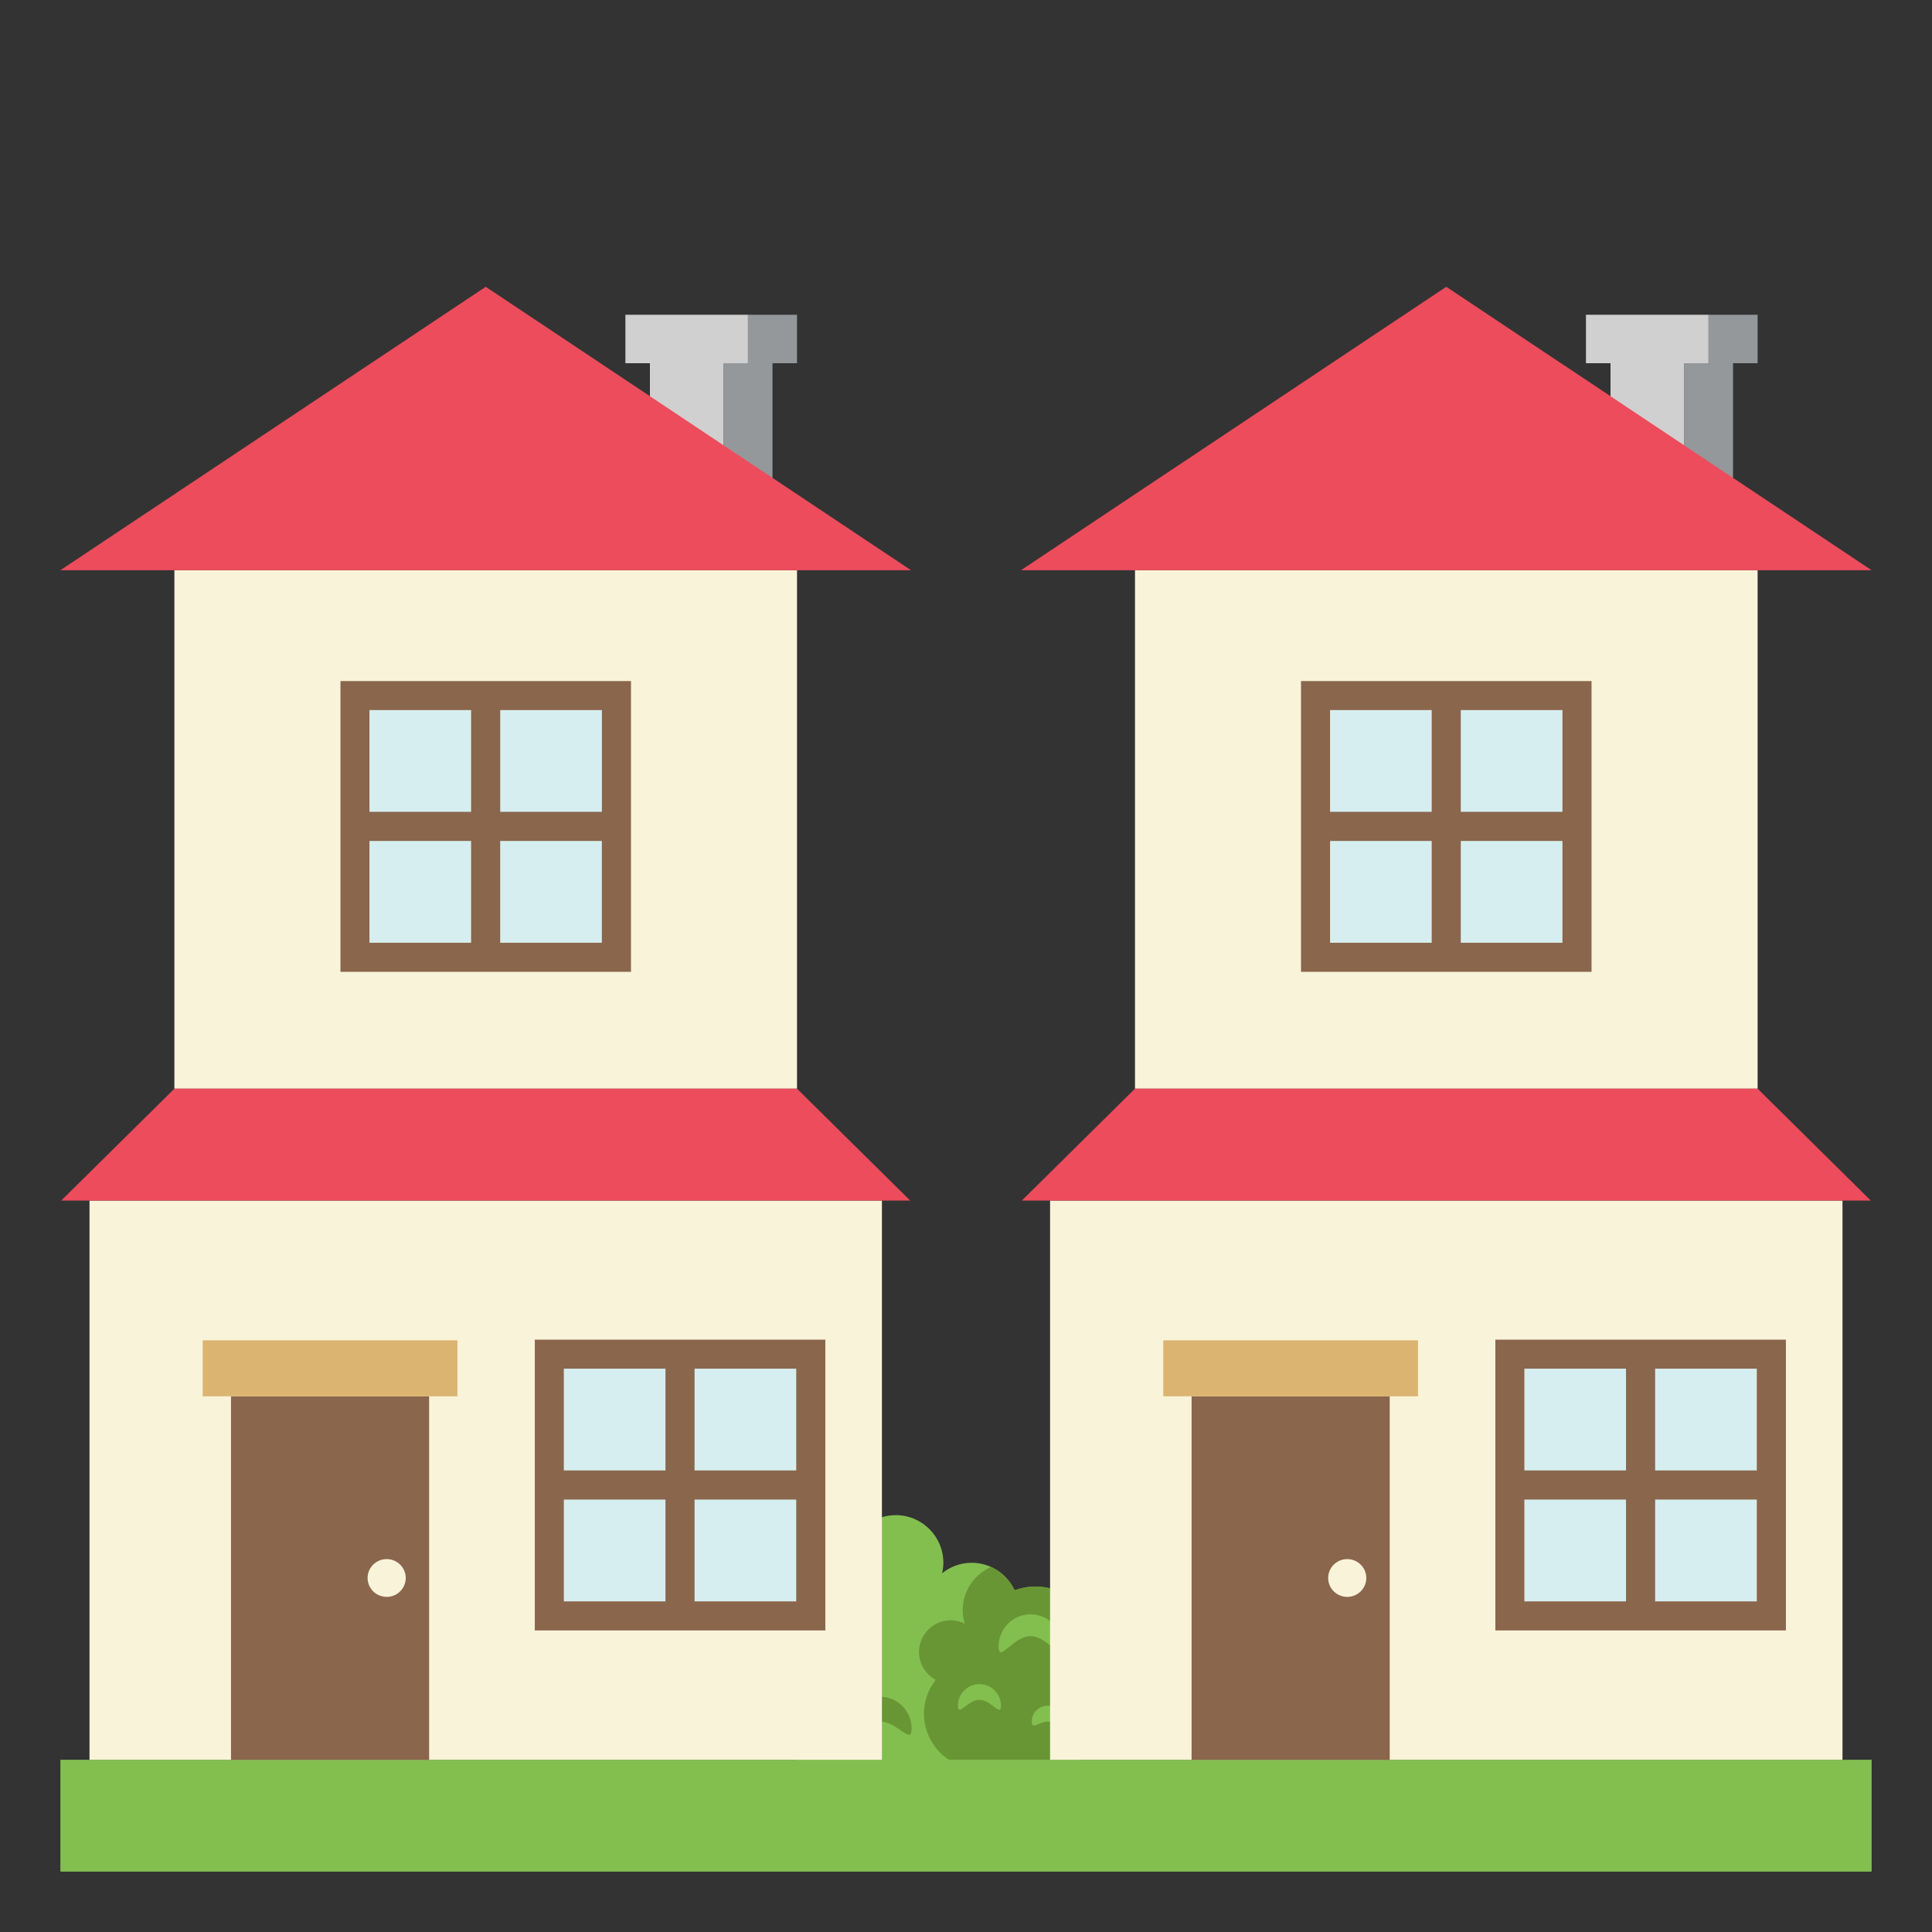 <?xml version="1.0" encoding="utf-8"?>
<!-- Generator: Adobe Illustrator 15.0.0, SVG Export Plug-In . SVG Version: 6.00 Build 0)  -->
<!DOCTYPE svg PUBLIC "-//W3C//DTD SVG 1.1//EN" "http://www.w3.org/Graphics/SVG/1.1/DTD/svg11.dtd">
<svg version="1.1" id="Layer_1" xmlns="http://www.w3.org/2000/svg" xmlns:xlink="http://www.w3.org/1999/xlink" x="0px" y="0px"
	 width="64px" height="64px" viewBox="0 0 64 64" enable-background="new 0 0 64 64" xml:space="preserve">
<rect x="0" y="0" width="64" height="64" fill="#333333" stroke="none"/>
<g>
	<g>
		<path fill="#83BF4F" d="M36.392,54.661c0-1.161-0.942-2.104-2.103-2.104c-0.239,0-0.465,0.047-0.679,0.122
			c-0.252-0.536-0.792-0.91-1.425-0.91c-0.37,0-0.706,0.132-0.976,0.347c0.025-0.112,0.041-0.228,0.041-0.347
			c0-0.871-0.706-1.578-1.576-1.578c-0.776,0-1.418,0.563-1.55,1.3c-0.183-0.151-0.414-0.249-0.672-0.249
			c-0.58,0-1.051,0.471-1.051,1.053v6.309h8.413c0.87,0,1.576-0.707,1.576-1.576c0-0.426-0.169-0.808-0.441-1.092
			C36.224,55.582,36.392,55.143,36.392,54.661z"/>
		<path fill="#699635" d="M36.392,57.027c0-0.426-0.169-0.808-0.441-1.092c0.273-0.354,0.441-0.793,0.441-1.274
			c0-1.161-0.942-2.104-2.103-2.104c-0.239,0-0.465,0.047-0.679,0.122c-0.16-0.342-0.439-0.617-0.783-0.772
			c-0.552,0.245-0.937,0.797-0.937,1.439c0,0.153,0.029,0.3,0.069,0.441c-0.141-0.07-0.297-0.114-0.465-0.114
			c-0.58,0-1.051,0.473-1.051,1.053c0,0.397,0.226,0.742,0.552,0.92c-0.239,0.31-0.388,0.693-0.388,1.117
			c0,1.005,0.808,1.819,1.809,1.838l-0.001,0.002h2.399C35.686,58.604,36.392,57.896,36.392,57.027z"/>
		<path fill="#699635" d="M30.2,57.256c0,0.582-0.471-0.229-1.052-0.229s-1.052,0.811-1.052,0.229c0-0.58,0.471-1.051,1.052-1.051
			S30.2,56.676,30.2,57.256z"/>
		<path fill="#699635" d="M27.87,55.452c0,0.291-0.235,0-0.526,0c-0.29,0-0.525,0.291-0.525,0c0-0.289,0.235-0.525,0.525-0.525
			C27.635,54.927,27.87,55.163,27.87,55.452z"/>
		<path fill="#83BF4F" d="M28.769,53.872c0,0.291-0.234-0.088-0.526-0.088c-0.291,0-0.525,0.379-0.525,0.088
			s0.234-0.525,0.525-0.525C28.534,53.347,28.769,53.581,28.769,53.872z"/>
		<path fill="#83BF4F" d="M33.157,56.501c0,0.394-0.318-0.192-0.712-0.192s-0.712,0.586-0.712,0.192s0.318-0.712,0.712-0.712
			S33.157,56.107,33.157,56.501z"/>
		<path fill="#83BF4F" d="M35.196,54.535c0,0.584-0.474-0.336-1.058-0.336c-0.583,0-1.057,0.92-1.057,0.336s0.474-1.057,1.057-1.057
			C34.723,53.479,35.196,53.951,35.196,54.535z"/>
		<path fill="#83BF4F" d="M35.23,57.03c0,0.29-0.234,0-0.526,0c-0.291,0-0.525,0.29-0.525,0c0-0.291,0.234-0.525,0.525-0.525
			C34.996,56.505,35.23,56.739,35.23,57.03z"/>
		<path fill="#83BF4F" d="M30.529,52.821c0,0.394-0.319-0.192-0.713-0.192c-0.393,0-0.712,0.586-0.712,0.192
			s0.319-0.713,0.712-0.713C30.21,52.108,30.529,52.428,30.529,52.821z"/>
	</g>
	<rect x="2" y="58.295" fill="#83BF4F" width="60" height="3.705"/>
	<g>
		<g>
			<rect x="53.35" y="12.032" fill="#D0D0D0" width="2.436" height="4.581"/>
			<rect x="55.785" y="12.032" fill="#94989B" width="1.624" height="4.581"/>
			<rect x="52.537" y="10.427" fill="#D0D0D0" width="4.061" height="1.605"/>
			<rect x="56.598" y="10.427" fill="#94989B" width="1.625" height="1.605"/>
		</g>
		<rect x="34.785" y="39.771" fill="#F9F3D9" width="26.25" height="18.524"/>
		<rect x="37.598" y="18.89" fill="#F9F3D9" width="20.625" height="17.175"/>
		<polygon fill="#ED4C5C" points="61.973,39.771 33.848,39.771 37.598,36.064 58.223,36.064 		"/>
		<g>
			<rect x="39.473" y="46.254" fill="#89664C" width="6.563" height="12.041"/>
			<rect x="38.535" y="44.4" fill="#DBB471" width="8.438" height="1.854"/>
			<ellipse fill="#F9F3D9" cx="44.629" cy="52.273" rx="0.632" ry="0.626"/>
		</g>
		<polygon fill="#ED4C5C" points="47.91,9.5 33.82,18.89 62,18.89 		"/>
		<g>
			<rect x="50.497" y="45.339" fill="#D6EEF0" width="7.699" height="7.709"/>
			<path fill="#89664C" d="M49.536,44.378v9.632h9.624v-9.632H49.536z M58.196,45.339v3.371h-3.368v-3.371H58.196z M53.864,45.339
				v3.371h-3.367v-3.371H53.864z M50.497,53.048v-3.373h3.367v3.373H50.497z M54.828,53.048v-3.373h3.368v3.373H54.828z"/>
		</g>
		<g>
			<rect x="44.06" y="23.522" fill="#D6EEF0" width="7.698" height="7.708"/>
			<path fill="#89664C" d="M43.098,22.561v9.632h9.624v-9.632H43.098z M51.758,23.522v3.371H48.39v-3.371H51.758z M47.427,23.522
				v3.371H44.06v-3.371H47.427z M44.06,31.23v-3.372h3.367v3.372H44.06z M48.39,31.23v-3.372h3.368v3.372H48.39z"/>
		</g>
	</g>
	<g>
		<g>
			<rect x="21.53" y="12.032" fill="#D0D0D0" width="2.435" height="4.581"/>
			<rect x="23.965" y="12.032" fill="#94989B" width="1.625" height="4.581"/>
			<rect x="20.717" y="10.427" fill="#D0D0D0" width="4.061" height="1.605"/>
			<rect x="24.777" y="10.427" fill="#94989B" width="1.625" height="1.605"/>
		</g>
		<rect x="2.965" y="39.771" fill="#F9F3D9" width="26.25" height="18.524"/>
		<rect x="5.777" y="18.89" fill="#F9F3D9" width="20.625" height="17.175"/>
		<g>
			<rect x="7.652" y="46.254" fill="#89664C" width="6.563" height="12.041"/>
			<rect x="6.715" y="44.4" fill="#DBB471" width="8.438" height="1.854"/>
			<ellipse fill="#F9F3D9" cx="12.809" cy="52.273" rx="0.632" ry="0.626"/>
		</g>
		<polygon fill="#ED4C5C" points="16.09,9.5 2,18.89 30.18,18.89 		"/>
		<g>
			<rect x="12.239" y="23.522" fill="#D6EEF0" width="7.698" height="7.708"/>
			<path fill="#89664C" d="M11.278,22.561v9.632h9.624v-9.632H11.278z M19.938,23.522v3.371h-3.368v-3.371H19.938z M15.606,23.522
				v3.371h-3.367v-3.371H15.606z M12.239,31.23v-3.372h3.367v3.372H12.239z M16.569,31.23v-3.372h3.368v3.372H16.569z"/>
		</g>
		<g>
			<rect x="18.678" y="45.339" fill="#D6EEF0" width="7.698" height="7.709"/>
			<path fill="#89664C" d="M17.716,44.378v9.632h9.624v-9.632H17.716z M26.376,45.339v3.371h-3.368v-3.371H26.376z M22.045,45.339
				v3.371h-3.367v-3.371H22.045z M18.678,53.048v-3.373h3.367v3.373H18.678z M23.008,53.048v-3.373h3.368v3.373H23.008z"/>
		</g>
		<polygon fill="#ED4C5C" points="30.152,39.771 2.027,39.771 5.777,36.064 26.402,36.064 		"/>
	</g>
</g>
</svg>

